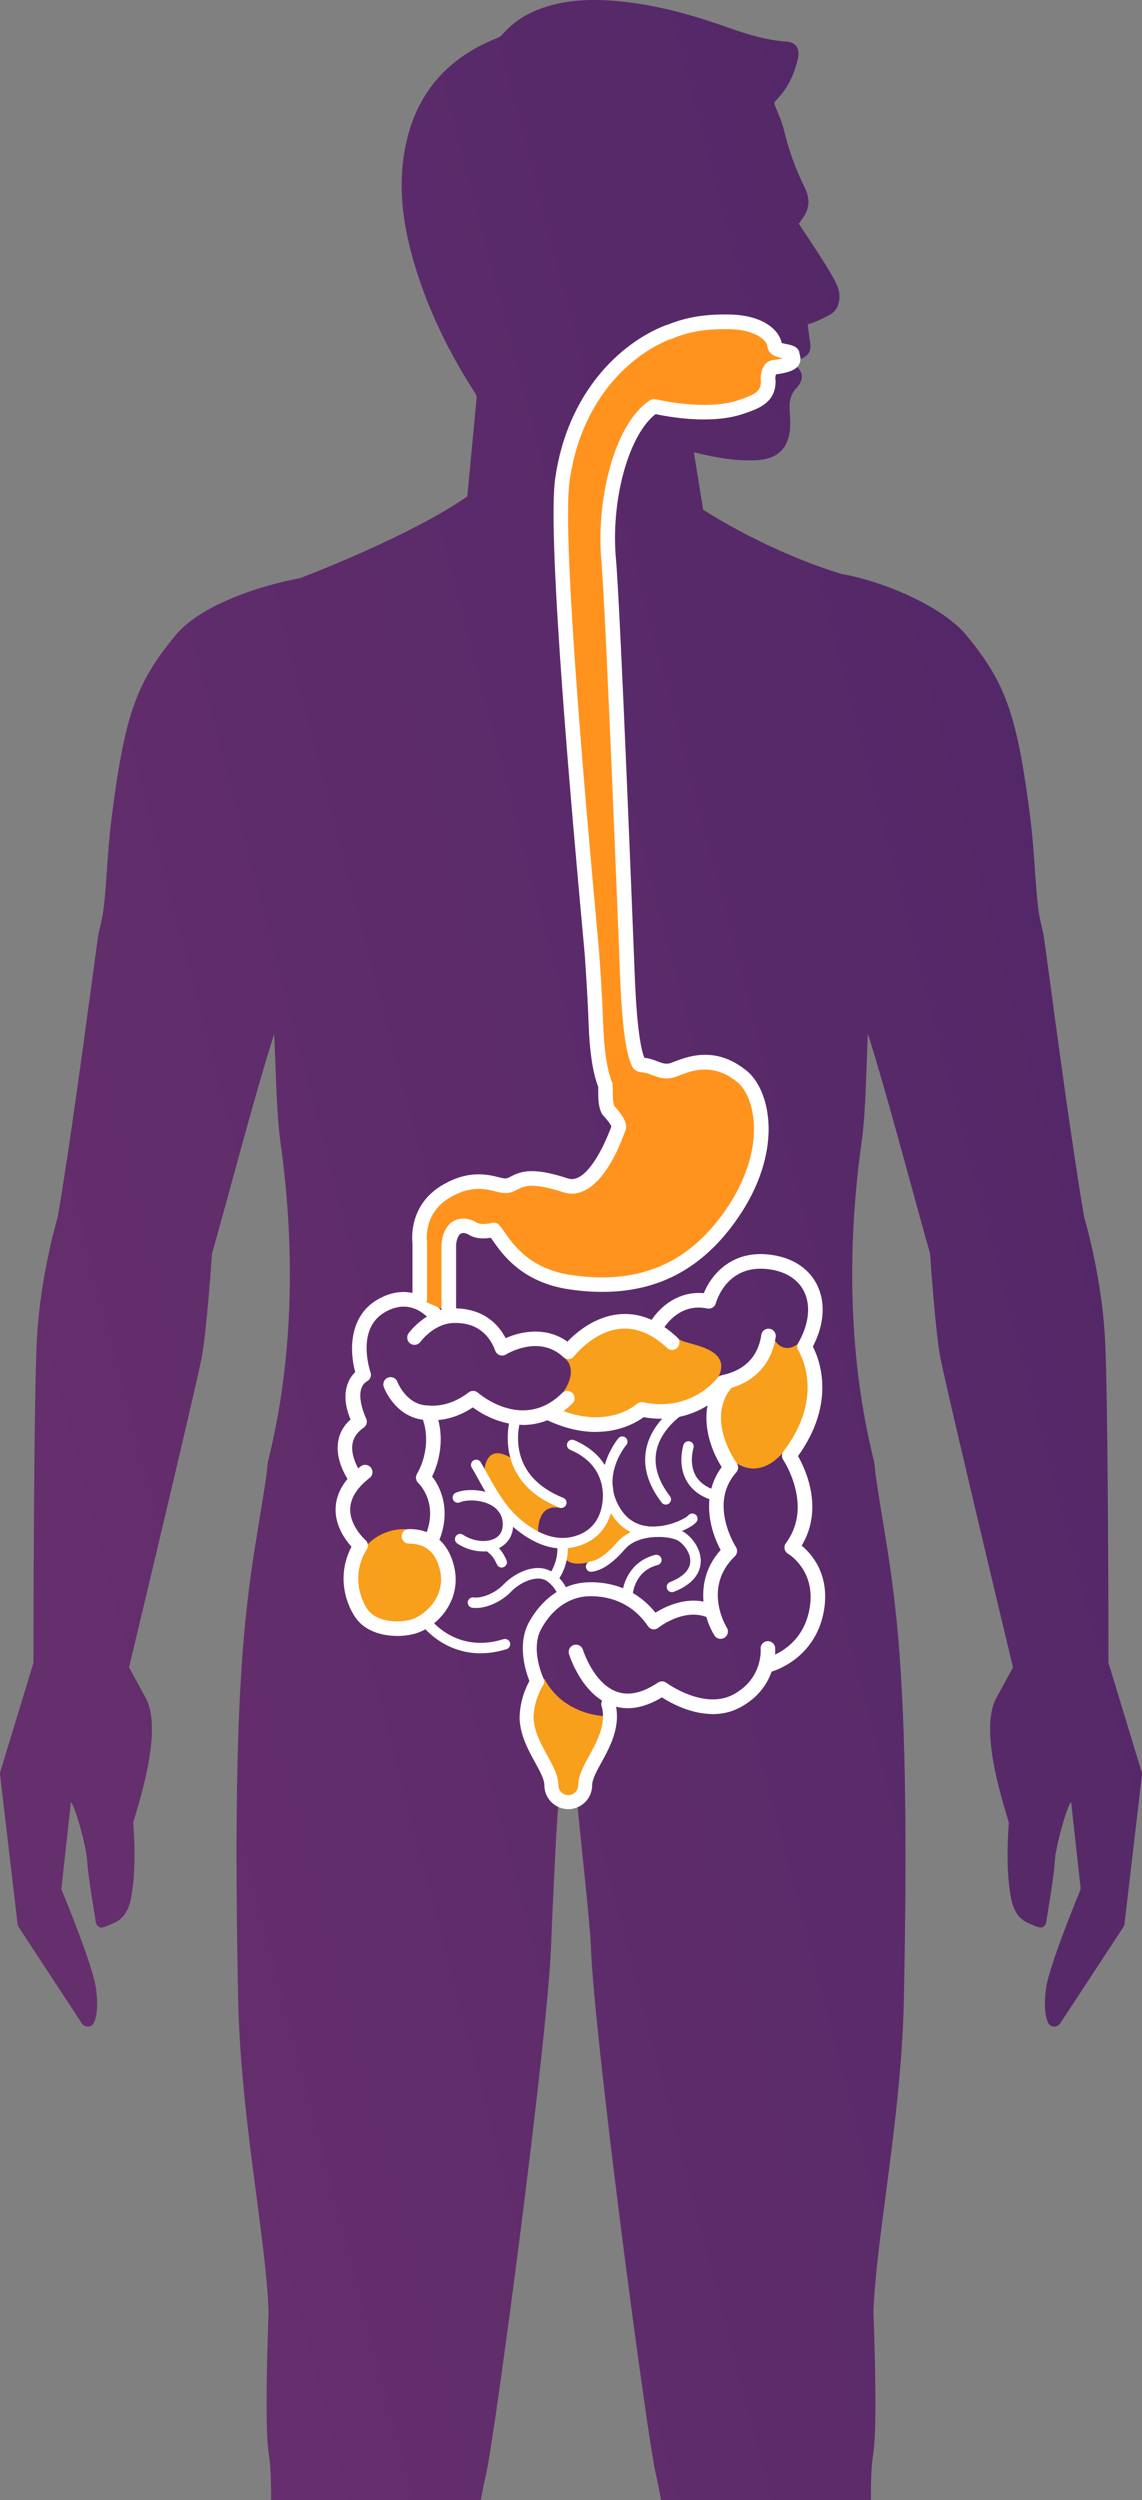 <svg fill="none" height="663" viewBox="0 0 303 663" width="303" xmlns="http://www.w3.org/2000/svg" xmlns:xlink="http://www.w3.org/1999/xlink"><rect x="0" y="0" width="303" height="663" fill="#808080" stroke="none"/><linearGradient id="a" gradientUnits="userSpaceOnUse" x1="9.68" x2="604.504" y1="378.893" y2="223.769"><stop offset="0" stop-color="#652e6c"/><stop offset=".99" stop-color="#412164"/></linearGradient><clipPath id="b"><path d="m0 0h303v663h-303z"/></clipPath><g clip-path="url(#b)"><path d="m4.953 511.032 16.753 25.53c.292.443.757.746 1.287.833.53.086 1.071-.054 1.492-.39.205-.162 1.936-2.142 1.017-9.508-.746-5.983-8.22-24.005-9.226-26.536l2.531-23.053c1.179 1.049 4.186 12.148 4.337 15.61.173 3.992 2.206 15.404 2.228 15.956.043.649.411 1.244.973 1.558.4.216.854.346 4.196-1.233 2.217-1.05 3.655-3.289 4.261-6.642 1.503-8.254.66-17.774.541-19.819.746-2.996 8.187-24.134 3.331-33.026l-4.434-8.135c1.947-8.146 17.91-74.913 19.273-82.161 1.157-6.199 2.293-21.225 2.736-27.618 1.309-4.554 3.115-11.121 5.018-18.077 3.634-13.262 8.241-30.095 11.486-40.155.097 2.228.195 4.662.281 7.15.27 7.421.573 15.848 1.352 21.398 4.186 29.641 3.147 58.578-2.996 83.675-.292 1.201-.368 1.526-.389 1.839-.141 2.499-1.319 9.628-2.823 18.759-3.655 22.208-6.543 46.819-4.986 123.311.368 17.817 2.736 35.926 4.834 51.915 1.59 12.148 2.974 22.631 3.234 30.906 0 .087-.011.401-.033.909-.476 13.533-.854 30.896.097 36.737.476 2.986.627 7.291.595 12.235h55.645c.476-2.564.962-5.041 1.438-7.053 2.261-9.66 16.212-114.539 17.186-139.387.313-8.092 1.395-32.216 1.99-38.533h4.996c.022.303.054.66.087 1.06.627 7.508 3.223 29.727 3.526 37.473.973 24.848 14.925 129.727 17.185 139.387.476 2.012.963 4.489 1.439 7.053h55.666c-.033-4.944.119-9.249.605-12.235.952-5.852.573-23.215.098-36.759l-.033-.8c.271-8.352 1.644-18.845 3.234-30.982 2.098-15.978 4.477-34.087 4.834-51.915 1.558-76.492-1.33-101.103-4.986-123.344-1.492-9.065-2.671-16.227-2.811-18.726-.022-.313-.098-.638-.39-1.839-6.143-25.097-7.181-54.035-2.996-83.686.79-5.56 1.093-13.977 1.352-21.408.087-2.489.173-4.923.281-7.151 3.234 10.071 7.852 26.915 11.486 40.177 1.99 7.248 3.699 13.512 5.008 18.055.443 6.404 1.579 21.441 2.736 27.618.941 5.019 8.879 38.554 14.319 61.423 2.423 10.169 4.348 18.239 4.954 20.749l-4.435 8.135c-4.856 8.892 2.585 30.03 3.332 33.026-.109 2.045-.952 11.565.54 19.819.606 3.353 2.044 5.582 4.262 6.642 3.341 1.579 3.796 1.449 4.196 1.233.573-.314.941-.909.973-1.558.033-.552 2.055-11.964 2.228-15.956.152-3.462 3.158-14.561 4.337-15.61l2.531 23.053c-1.006 2.531-8.479 20.564-9.226 26.536-.919 7.366.812 9.346 1.017 9.508.422.336.952.476 1.493.39.53-.087.995-.39 1.287-.833l16.752-25.53c.195-.292.303-.628.314-.974l4.64-39.593c0-.216-.022-.422-.087-.627h-.032l-8.555-28.116-.238-.768c0-4.922-.043-71.116-.952-86.628-.919-15.654-5.04-30.052-5.483-31.556-3.017-17.384-7.354-49.632-9.442-65.155-.724-5.344-1.157-8.568-1.276-9.293-.141-.854-.443-2.12-.854-3.894-.757-3.224-1.104-8.07-1.493-13.685-.303-4.348-.649-9.292-1.265-14.063-3.45-26.958-6.446-35.504-16.894-48.182-6.283-7.627-21.803-14.28-33.062-16.281-.162-.043-17.218-4.749-36.815-17.027l-2.455-15.264c5.343 1.331 10.729 2.369 16.32 2.131 6.013-.26 9.042-3.213 9.236-9.26.044-1.417-.108-2.845-.162-4.262-.086-2.012.195-3.873 1.655-5.452 2.293-2.478 2.12-4.349-.465-6.567-.119-.108-.238-.227-.454-.422.713-.271 1.33-.487 1.925-.747 2.585-1.093 3.19-2.272 2.714-5.019-.248-1.428-.378-2.888-.562-4.36 1.687-.281 4.618-1.85 5.829-2.477 2.488-1.298 3.353-4.803 1.85-7.994-1.082-2.748-6.219-10.374-10.048-16.162.357-.508.552-.801.757-1.082 2.001-2.596 2.38-5.268.887-8.33-2.411-4.922-4.315-10.039-5.58-15.394-.519-2.185-1.482-4.273-2.336-6.372-.271-.671-.303-1.049.259-1.601 3.039-2.997 4.748-6.75 5.732-10.829.671-2.769-.411-4.522-2.996-4.695-5.721-.379-11.064-2.164-16.396-4.035-9.084-3.213-18.331-5.733-27.957-6.653-7.376-.703-14.676-.508-21.695 2.261-3.623 1.428-6.738 3.581-9.312 6.523-.357.411-.876.757-1.385.952-14.416 5.701-22.658 16.302-24.831 31.577-1.579 11.099.594 21.809 4.109 32.291 3.396 10.125 8.133 19.623 13.822 28.667.379.595 1.568 2.229 1.439 2.9-.519 5.473-2.477 26.125-2.477 26.125-15.033 10.482-42.688 21.04-44.451 21.7-9.02 1.623-25.957 6.621-33.008 15.177-10.447 12.668-13.443 21.225-16.893 48.183-.617 4.77-.963 9.714-1.265 14.063-.389 5.604-.735 10.45-1.492 13.674-.411 1.763-.714 3.029-.854 3.894-.119.725-.552 3.948-1.276 9.292-2.087 15.513-6.424 47.772-9.442 65.145-.443 1.504-4.553 15.913-5.473 31.566-.908 15.513-.952 81.707-.952 86.629l-8.793 28.873c-.065.205-.087.411-.087.627l4.64 39.593c.011.346.119.682.314.974z" fill="url(#a)"/><path d="m142.859 462.622 5.116 13.945s2.369 2.715 4.964.811c2.585-1.904 3.061-7.183 3.894-8.752.832-1.568 3.742-8.405 3.742-8.405z" fill="#f89f1b"/><path d="m161.158 455.136s-11.378.173-16.72-9.941l-4.208 6.188 2.099 13.208 17.715.141 1.103-9.596z" fill="#f89f1b"/><path d="m195.604 388.131c3.926 2.391 8.728 1.807 13.476-4.554s7.808-14.485 7.808-14.485l-4.91-12.927s-3.439 3.245-6.262-.487l-13.53 12.332-2.12 16.486z" fill="#f89f1b"/><path d="m148.082 370.563c1.903-1.352 5.44-7.194 1.795-10.363l13.27-9.282s15.477 2.51 16.98 4.165c1.504 1.644 14.547 1.86 10.448 10.212-4.099 8.351-4.975 6.891-4.975 6.891l-15.942 1.795-10.447 3.797-11.389-2.899.26-4.327z" fill="#f89f1b"/><path d="m107.267 432.095c7.496 0 13.573-5.953 13.573-13.295 0-7.343-6.077-13.295-13.573-13.295-7.497 0-13.574 5.952-13.574 13.295 0 7.342 6.077 13.295 13.574 13.295z" fill="#f89f1b"/><path d="m149.489 412.363s.54 3.581 7.116 1.807l3.721-.292 9.42-7.194-7.906-7.021s-2.401 7.194-7.106 8.881c-4.705 1.688-5.591 1.331-5.591 1.331l.356 2.488z" fill="#f89f1b"/><path d="m136.424 387.223s-6.489-5.247-7.819 1.958c-1.331 7.193 11.723 17.416 14.211 18.303 0 0-1.028-9.141 5.992-7.54z" fill="#f89f1b"/><g fill="#fff"><path d="m127.544 438.434c-4.218 0-7.56-1.287-9.896-2.629-3.775-2.163-5.765-4.889-5.84-5.008-.444-.617-.303-1.483.313-1.937.617-.443 1.482-.303 1.925.314.282.389 7.03 9.411 19.533 5.517.735-.227 1.503.184 1.73.909.227.724-.184 1.503-.908 1.73-2.488.779-4.781 1.093-6.868 1.093z"/><path d="m148.936 399.89c-.173 0-.346-.032-.519-.097-16.958-6.804-13.735-21.419-12.913-24.275.216-.736.984-1.169 1.709-.952.735.205 1.157.973.951 1.709-.984 3.451-3.093 15.167 11.291 20.943.714.282 1.05 1.093.768 1.796-.216.541-.735.865-1.287.865z"/><path d="m176.657 399.003c-.411 0-.833-.184-1.103-.541-3.634-4.76-5.018-9.509-4.11-14.128 1.514-7.691 8.836-12.072 9.15-12.256.66-.39 1.503-.163 1.892.497.39.66.163 1.504-.497 1.893-.087.054-6.586 3.971-7.841 10.418-.735 3.797.476 7.8 3.601 11.889.465.605.347 1.482-.259 1.936-.249.195-.541.281-.844.281z"/><path d="m190.196 398.127c-.119 0-.238-.011-.357-.043-3.677-.974-6.294-2.835-7.754-5.539-2.358-4.338-.8-9.195-.736-9.401.238-.725 1.028-1.125 1.753-.887.724.238 1.124 1.017.886 1.742 0 0-1.243 3.97.541 7.237 1.092 1.99 3.115 3.397 6.024 4.165.736.195 1.179.952.984 1.687-.162.617-.724 1.028-1.341 1.028z"/><path d="m166.372 425.355c-.757 0-1.374-.605-1.384-1.363-.055-3.245 1.73-9.844 8.825-11.65.735-.195 1.492.259 1.687.995.184.735-.26 1.493-.995 1.687-6.716 1.71-6.738 8.633-6.738 8.925 0 .768-.606 1.385-1.363 1.395h-.021z"/><path d="m178.279 422.218c-.551 0-1.07-.335-1.287-.876-.281-.714.065-1.515.779-1.796 2.455-.974 5.386-2.737 5.386-5.614 0-2.543-2.249-5.041-3.785-5.636-2.974-1.169-10.253-1.32-13.573 2.531-4.153 4.803-6.987 5.712-8.75 5.982-.757.108-1.46-.4-1.579-1.157-.119-.758.4-1.461 1.157-1.58 1.331-.205 3.515-.952 7.074-5.052 4.077-4.738 12.459-4.965 16.677-3.299 2.325.909 5.537 4.273 5.548 8.211 0 2.444-1.233 5.863-7.127 8.2-.173.064-.336.097-.509.097z"/><path d="m173.324 407.603c-.238 0-.486 0-.724-.021-4.078-.184-7.441-1.958-9.734-5.139-7.571-10.461 1.103-20.921 1.19-21.03.497-.584 1.362-.66 1.946-.162s.66 1.363.163 1.947c-.303.357-7.344 8.925-1.06 17.612 1.806 2.509 4.369 3.851 7.614 4.002 4.65.206 9.182-2.12 9.917-2.975.498-.573 1.374-.638 1.958-.14.584.497.638 1.374.14 1.958-1.243 1.438-6.154 3.937-11.399 3.937z"/><path d="m126.269 426.415c-.336 0-.671-.021-.985-.065-.757-.108-1.287-.811-1.168-1.568.108-.757.811-1.277 1.569-1.168 1.968.281 5.569-.963 7.96-3.473 3.028-3.191 9.193-6.199 13.4-2.888 1.957 1.536 3.212 3.353 3.936 5.711.228.725-.183 1.504-.919 1.731-.725.227-1.503-.184-1.73-.919-.563-1.818-1.493-3.159-3.007-4.349-2.65-2.088-7.408.227-9.68 2.618-2.487 2.618-6.337 4.381-9.376 4.381z"/><path d="m149.218 410.643c-4.337 0-8.804-2.001-13.368-5.993-4.067-3.559-6.76-8.449-8.933-12.376-.617-1.125-1.201-2.174-1.753-3.093-.4-.649-.183-1.504.466-1.904.648-.401 1.503-.184 1.903.465.584.963 1.179 2.044 1.817 3.191 2.066 3.743 4.629 8.395 8.328 11.629 5.818 5.095 11.356 6.512 16.45 4.208 7.095-3.213 5.743-11.975 5.721-12.072-.779-4.739-3.591-8.092-8.587-10.245-.703-.303-1.028-1.114-.725-1.817s1.114-1.028 1.817-.725c5.851 2.521 9.29 6.675 10.231 12.343.628 3.776-.108 11.781-7.322 15.037-1.979.898-4.001 1.341-6.045 1.341z"/><path d="m146.676 419.957c-.314 0-.638-.108-.898-.335-.584-.498-.649-1.363-.151-1.948 0 0 2.747-3.331 2.195-8.275-.086-.757.465-1.45 1.223-1.525.746-.076 1.438.465 1.524 1.222.682 6.177-2.703 10.212-2.844 10.374-.27.325-.66.487-1.049.487z"/><path d="m128.226 411.422c-2.347 0-4.845-.725-6.911-2.12-.627-.433-.8-1.288-.368-1.926.433-.638 1.287-.8 1.925-.368 2.672 1.807 6.371 2.185 8.609.866 1.417-.844 2.055-2.261 1.882-4.219-.173-1.893-1.125-3.365-2.833-4.381-2.877-1.71-6.857-1.602-8.501-.877-.703.314-1.514-.011-1.828-.714-.303-.703.011-1.514.714-1.828 2.574-1.125 7.517-1.038 11.021 1.039 2.487 1.471 3.936 3.721 4.185 6.512.271 3.029-.876 5.463-3.234 6.858-1.319.779-2.952 1.158-4.661 1.158z"/><path d="m133.125 415.695c-.53 0-1.028-.303-1.266-.811-.594-1.309-1.319-2.683-3.082-3.722-.66-.389-.876-1.233-.497-1.893.389-.66 1.243-.876 1.892-.497 2.672 1.568 3.667 3.775 4.207 4.965.314.692 0 1.514-.692 1.828-.184.087-.378.119-.573.119z"/><path d="m138.748 377.865c-5.332 0-10.177-2.326-13.292-4.651-4.132 2.769-8.598 3.872-13.281 3.277-7.43-.952-10.242-8.373-10.35-8.686-.368-1.006.14-2.121 1.146-2.488.995-.368 2.109.14 2.477 1.146.021.054 2.141 5.539 7.213 6.188 4.175.53 7.993-.584 11.692-3.408.735-.562 1.763-.53 2.455.087.487.422 12.048 10.266 22.355.076.757-.758 1.979-.747 2.736.021.746.758.746 1.991-.021 2.737-4.262 4.208-8.858 5.712-13.13 5.712z"/><path d="m158.108 379.737c-3.742 0-8.187-.855-13.281-3.289-.963-.465-1.374-1.623-.909-2.585.465-.963 1.623-1.374 2.585-.909 14.179 6.783 22.355-.541 22.431-.617.465-.422 1.103-.606 1.72-.476 12.599 2.672 19.391-6.058 19.673-6.436.281-.379.692-.639 1.157-.736 7.657-1.579 9.939-6.674 10.501-10.677.152-1.06 1.125-1.796 2.185-1.644 1.06.151 1.795 1.125 1.644 2.185-.476 3.375-2.682 11.359-12.87 13.771-1.925 2.228-9.518 9.747-22.182 7.486-1.709 1.265-6.068 3.905-12.643 3.905z"/><path d="m189.105 454.542c-5.894 0-11.226-2.965-13.487-4.425-4.726 2.867-9.182 3.592-13.237 2.153-8.036-2.856-11.27-13.198-11.41-13.631-.314-1.027.259-2.109 1.287-2.412 1.016-.314 2.098.26 2.411 1.287.044.141 2.834 8.936 9.009 11.121 3.158 1.114 6.825.303 10.891-2.434.682-.454 1.579-.433 2.239.054.097.076 9.95 7.291 17.78 3.094 7.755-4.176 7.257-11.737 7.225-12.051-.087-1.06.703-2.001 1.763-2.088 1.06-.086 1.99.693 2.087 1.753.033.422.811 10.385-9.258 15.804-2.411 1.299-4.91 1.796-7.311 1.796z"/><path d="m191.192 434.604c-.649 0-1.276-.324-1.644-.908-2.736-4.371-5.689-14.485 1.655-22.664-2.769-5.051-5.354-14.409.281-21.981-3.461-5.431-7.062-15.913-.011-23.962.703-.8 1.925-.887 2.736-.184.801.704.887 1.926.184 2.737-7.516 8.568.984 20.23 1.071 20.349.541.735.497 1.752-.108 2.444-3.072 3.462-4.045 7.778-2.91 12.852.887 3.981 2.802 6.934 2.812 6.967.509.778.39 1.806-.281 2.455-8.576 8.233-2.401 18.499-2.13 18.931.562.909.281 2.099-.628 2.661-.313.195-.67.293-1.016.293z"/><path d="m114.317 410.686c-.27 0-.551-.054-.811-.184-.973-.454-1.395-1.601-.941-2.574 4.186-9.055-1.352-14.431-1.59-14.658-.649-.617-.8-1.601-.357-2.38 3.505-6.145 2.618-12.549 1.168-15.351-.497-.952-.118-2.12.822-2.607.952-.497 2.12-.119 2.607.822 2.076 4.003 2.693 11.121-.573 17.796 2.563 3.191 5.223 9.79 1.427 18-.324.703-1.027 1.125-1.763 1.125z"/><path d="m105.374 433.826c-4.088 0-8.414-1.299-10.848-4.587-2.531-3.408-5.44-11.078-1.265-19.072-1.611-1.774-4.337-5.474-4.218-10.104.097-4.089 2.336-7.864 6.662-11.207.844-.66 2.055-.498 2.715.346.66.844.497 2.066-.346 2.715-3.353 2.597-5.094 5.377-5.159 8.244-.108 4.543 3.98 8.178 4.023 8.21.725.628.887 1.688.379 2.499-4.196 6.718-1.622 13.447.314 16.065 2.185 2.942 7.236 3.559 11.107 2.639 3.742-.887 9.615-6.015 8.014-13.089-1.081-4.803-3.785-7.129-8.241-7.129-1.07 0-1.936-.866-1.936-1.937s.866-1.936 1.936-1.936c6.273 0 10.545 3.602 12.027 10.147 2.087 9.26-5.116 16.357-10.902 17.72-1.319.313-2.769.486-4.261.486z"/><path d="m150.797 360.416c-.498 0-.974-.184-1.331-.53-6.37-6.026-14.86-.92-15.217-.703-.497.303-1.103.368-1.655.184-.551-.195-.984-.617-1.189-1.158-1.806-4.933-5.613-7.529-10.978-7.378-5.321.109-8.836 4.955-8.868 4.998-.617.866-1.828 1.071-2.704.455-.865-.628-1.071-1.829-.454-2.705.184-.259 4.704-6.469 11.94-6.62 6.219-.087 11.139 2.726 13.811 7.908 4.11-1.85 10.804-3.116 16.407.93 2.26-2.38 7.257-6.74 13.876-7.291 5.288-.444 10.404 1.622 15.217 6.133.778.736.822 1.958.086 2.737-.735.779-1.957.822-2.736.087-3.969-3.722-8.101-5.442-12.221-5.106-7.236.584-12.416 7.237-12.47 7.302-.336.432-.833.714-1.385.757-.054 0-.108 0-.151 0z"/><path d="m94.589 394.211c-.573 0-1.146-.26-1.525-.747-.173-.227-4.229-5.538-3.353-11.12.357-2.305 1.471-4.284 3.299-5.918-2.682-6.382-.908-10.515 1.233-12.559-1.471-5.355-1.795-14.702 5.862-19.202 8.49-4.998 15.293.314 17.705 3.819.605.876.378 2.088-.498 2.694-.876.605-2.087.378-2.693-.498-.508-.725-5.202-6.999-12.556-2.672-3.158 1.85-4.77 5.009-4.792 9.379-.022 3.516 1.028 6.512 1.038 6.545.314.887-.054 1.871-.865 2.326-3.948 2.26-.346 9.811-.314 9.887.433.865.162 1.915-.638 2.456-1.73 1.19-2.693 2.607-2.974 4.327-.616 3.927 2.563 8.124 2.596 8.167.649.844.497 2.066-.357 2.715-.357.271-.768.401-1.179.401z"/><path d="m203.337 443.659c-.854 0-1.633-.563-1.871-1.428-.281-1.028.325-2.099 1.352-2.38 2.488-.682 10.697-3.7 12.103-14.063 1.287-9.542-5.733-13.696-5.808-13.739-.476-.27-.822-.735-.93-1.276-.119-.541 0-1.104.335-1.547 3.039-4.133 3.872-9.044 2.466-14.626-1.082-4.327-3.158-7.432-3.18-7.464-.465-.693-.443-1.601.065-2.261 11.453-14.95 4.056-26.558 3.98-26.677-.4-.606-.422-1.395-.065-2.034 2.909-5.073 3.429-10.147 1.428-13.922-1.763-3.332-5.375-5.376-10.167-5.755-10.339-.811-13 8.697-13.108 9.098-.27.995-1.265 1.601-2.271 1.406-8.111-1.698-12.026 5.939-12.189 6.264-.476.951-1.633 1.341-2.595.865-.952-.476-1.352-1.634-.876-2.586 1.698-3.45 6.856-9.324 14.73-8.6 1.849-4.619 6.965-11.066 16.601-10.309 6.165.487 10.881 3.256 13.292 7.8 2.488 4.716 2.131 10.742-.962 16.67 1.784 3.451 6.229 14.918-3.937 29.035 1.99 3.494 6.889 13.933.973 23.745 2.628 2.185 7.257 7.421 6.035 16.41-1.373 10.115-8.609 15.556-14.914 17.287-.173.043-.346.065-.508.065z"/><path d="m150.786 479.758c-1.071 0-2.088-.26-3.029-.768-2.044-1.114-3.32-3.246-3.32-5.582 0-1.558-1.19-3.732-2.455-6.026-1.839-3.342-3.926-7.139-4.121-11.64 0-4.608 1.709-8.329 2.607-9.974-1.006-2.553-3.342-9.757-.087-15.631 3.245-5.853 8.328-9.65 13.941-10.396 2.087-.281 12.416-1.125 19.587 7.929 2.898-1.828 9.311-4.954 15.757-1.958.93.433 1.331 1.536.898 2.467-.433.93-1.536 1.33-2.466.898-6.446-2.997-13.378 2.531-13.454 2.596-.4.324-.93.476-1.438.389-.52-.075-.974-.368-1.266-.8-5.948-8.849-15.314-8.081-17.131-7.843-2.617.346-7.538 1.915-11.194 8.513-3.017 5.453.552 13.09.595 13.166.281.595.227 1.287-.13 1.828-.022.032-2.509 3.851-2.509 8.73.162 3.559 2.022 6.945 3.666 9.931 1.504 2.726 2.91 5.3 2.91 7.821 0 .973.53 1.861 1.373 2.315.768.422 1.741.422 2.52 0 .844-.465 1.374-1.352 1.374-2.315 0-2.51 1.416-5.085 2.909-7.811 1.644-2.996 3.504-6.393 3.666-10.028v-.497c0-.227 0-.465-.032-.703 0-.044 0-.098 0-.141l-.087-.682c-.021-.097-.032-.183-.054-.281 0-.043-.021-.119-.043-.205l-.108-.422c-.011-.054-.033-.119-.043-.141-.325-.974.205-1.99 1.168-2.315.973-.324 2.033.227 2.357 1.201.022.054.065.216.076.281.022.065.022.054.033.119l.108.422c.032.151.065.314.097.487l.032.173c.022.097.033.184.055.281l.054.498s.01.13.021.14c.011.119.022.238.033.357.021.314.032.628.032.931v.584c-.195 4.587-2.282 8.384-4.12 11.737-1.266 2.294-2.456 4.468-2.456 6.015 0 2.326-1.265 4.468-3.32 5.582-.941.508-1.957.768-3.028.768z"/></g><path d="m119.075 347.911v-17.774c0-.065.054-1.363.573-2.607.66-1.612 1.763-2.434 3.277-2.434h.292c.563.032 1.579.335 2.142.703.724.476 1.698.714 2.887.714 1.006 0 1.99-.173 2.65-.324l.119-.022.087.086c.237.228.67.844 1.092 1.45 2.379 3.451 7.322 10.623 19.11 12.343 2.942.433 5.787.649 8.48.649 13.778 0 24.615-5.56 33.116-16.984 7.376-9.92 9.02-18.477 9.096-23.918.086-6.253-1.915-11.77-5.224-14.398-3.137-2.488-6.306-3.689-9.702-3.689-1.935 0-3.936.378-6.11 1.168-.757.271-1.46.541-2.131.801-2.065.789-3.59.194-5.072-.379l-.346-.13c-1.514-.584-2.412-.671-2.942-.735-.476-.054-.789-.087-.984-.455-2.52-4.922-2.942-21.3-3.212-28.137 0 0-3.602-92.34-4.781-105.376-1.449-15.978 3.483-35.017 11.973-40.664.227.033.389.033.443.043 0 0 13.628 3.289 22.82.055 3.375-1.19 7.149-2.24 7.106-6.826-.216-.541 0-3.473 1.363-3.635 6.986-.855 4.986-2.456 4.986-3.602-.725-.844-4.489-.584-4.64-2.153-.292-3.072-4.586-6.199-11.983-6.328-7.149-.13-11.67.866-16.288 2.802v-.065c-10.88 4.241-24.897 16.443-28.077 39.269-2.519 18.152 7.55 120.845 7.917 126.222.368 5.376.811 12.505.974 17.438.248 7.551 1.081 13.133 2.476 16.594.098.249.108.747.098 1.666 0 1.558 0 3.916.778 5.193.563.595 3.137 3.397 2.704 4.587-1.309 3.645-6.056 15.555-12.405 15.555-.573 0-1.146-.097-1.72-.281-3.731-1.233-6.64-1.828-8.901-1.828-2.26 0-3.644.66-4.672 1.201-.768.4-1.427.735-2.379.735-.141 0-.292 0-.443-.021-.498-.054-1.082-.195-1.763-.368-1.298-.325-2.888-.714-4.846-.714-2.747 0-5.483.79-8.36 2.412-8.198 4.63-7.397 12.841-7.278 13.761v15.036" fill="#ff931e"/><path d="m119.075 349.847c-1.071 0-1.936-.865-1.936-1.936v-17.774s.022-1.666.725-3.353c.951-2.337 2.758-3.624 5.061-3.624h.292.108c.811.043 2.174.422 3.083 1.017.4.259 1.027.4 1.827.4.887 0 1.774-.173 2.218-.271l.194-.043c.628-.119 1.276.087 1.72.53l.086.087c.336.313.736.887 1.309 1.709 2.401 3.483 6.846 9.931 17.802 11.532 17.077 2.52 30.034-2.51 39.768-15.578 7.073-9.509 8.641-17.644 8.717-22.793.075-5.582-1.687-10.623-4.489-12.852-2.768-2.196-5.548-3.266-8.5-3.266-1.72 0-3.505.346-5.451 1.049-.747.27-1.439.53-2.088.79-2.758 1.06-4.899.227-6.456-.368l-.346-.13c-1.233-.476-1.936-.563-2.412-.617-.671-.075-1.871-.216-2.542-1.482-2.347-4.576-2.974-16.486-3.374-27.293l-.065-1.677c-.033-.919-3.612-92.438-4.77-105.278-1.395-15.383 3.115-35.991 12.827-42.449.4-.26.876-.368 1.341-.303.076.011.141.011.195.021.173.011.292.033.368.044.205.043 13.259 3.126 21.792.13l.563-.195c3.58-1.244 5.202-2.077 5.256-4.598-.195-1.136.033-2.953.746-4.154.552-.919 1.374-1.493 2.326-1.612 1.308-.162 2.184-.335 2.747-.487-1.525-.314-3.883-.876-4.099-3.159-.173-1.774-3.494-4.457-10.091-4.576-7.322-.119-11.486.963-15.509 2.65-.162.065-.335.108-.497.13-10.946 4.457-23.491 16.584-26.411 37.549-2.12 15.274 4.91 92.405 7.213 117.751.401 4.37.66 7.259.714 8.07.292 4.219.801 12.105.974 17.503.238 7.324 1.027 12.679 2.336 15.935.238.595.248 1.222.238 2.412 0 1.06 0 3.137.421 4.024 3.786 4.079 3.18 5.766 2.953 6.405-5.256 14.647-11.172 16.832-14.222 16.832-.768 0-1.547-.13-2.314-.379-3.537-1.168-6.252-1.73-8.307-1.73-1.762 0-2.833.486-3.774.973-.963.498-2.217 1.179-4.002.92-.562-.054-1.254-.228-1.957-.411-1.158-.293-2.618-.649-4.37-.649-2.401 0-4.823.703-7.408 2.163-7.106 4.013-6.414 11.034-6.305 11.824 0 .086.01.162.01.249v15.036c0 1.071-.865 1.937-1.936 1.937-1.07 0-1.935-.866-1.935-1.937v-14.917c-.174-1.547-.736-10.483 8.262-15.556 3.18-1.796 6.219-2.661 9.312-2.661 2.228 0 4.013.443 5.311.768.573.14 1.114.281 1.503.324.119.011.184 0 .238 0 .476 0 .8-.162 1.482-.519 1.395-.736 3.049-1.417 5.569-1.417s5.592.627 9.507 1.925c.379.119.746.184 1.114.184 3.969 0 8.09-7.464 10.48-13.976-.195-.487-.93-1.569-2.185-2.9-.086-.097-.173-.194-.238-.313-1.07-1.731-1.07-4.284-1.07-6.145 0-.292 0-.898 0-1.146-1.45-3.668-2.315-9.433-2.564-17.125-.173-5.333-.681-13.176-.973-17.373-.054-.768-.314-3.635-.714-7.984-2.314-25.454-9.377-102.92-7.192-118.638 3.191-22.912 17.229-36.099 29.288-40.805.14-.054.281-.087.432-.108 5.116-2.077 9.961-2.877 16.591-2.759 8.598.151 13.076 3.916 13.8 7.54.346.119.898.227 1.266.303 1.168.238 2.271.465 2.995 1.309.282.335.444.746.466 1.179.01.065.032.119.054.184.162.563.497 1.752-.282 2.932-.832 1.255-2.584 1.969-6.002 2.423-.119.346-.206.941-.184 1.244.043.162.065.335.076.498.054 5.722-4.51 7.312-7.852 8.481l-.552.194c-8.728 3.073-20.819.693-23.426.119-7.159 5.507-11.94 22.783-10.523 38.447 1.168 12.938 4.64 101.698 4.791 105.473l.065 1.688c.249 6.685.757 20.316 2.682 25.086.693.087 1.698.26 3.148.822l.324.119c1.503.584 2.401.877 3.699.379.681-.26 1.395-.541 2.174-.811 6.565-2.38 12.21-1.504 17.661 2.823 3.775 2.997 6.046 9.109 5.959 15.945-.075 5.723-1.784 14.713-9.474 25.044-8.901 11.953-20.235 17.762-34.673 17.762-2.802 0-5.743-.227-8.761-.67-12.621-1.839-17.888-9.487-20.419-13.155-.087-.119-.227-.324-.368-.519-.584.087-1.276.162-1.99.162-1.579 0-2.909-.346-3.947-1.027-.238-.152-.866-.357-1.158-.39h-.216c-.476 0-1.016.098-1.482 1.233-.324.768-.421 1.656-.432 1.926v17.719c0 1.071-.865 1.937-1.936 1.937z" fill="#fff"/></g></svg>